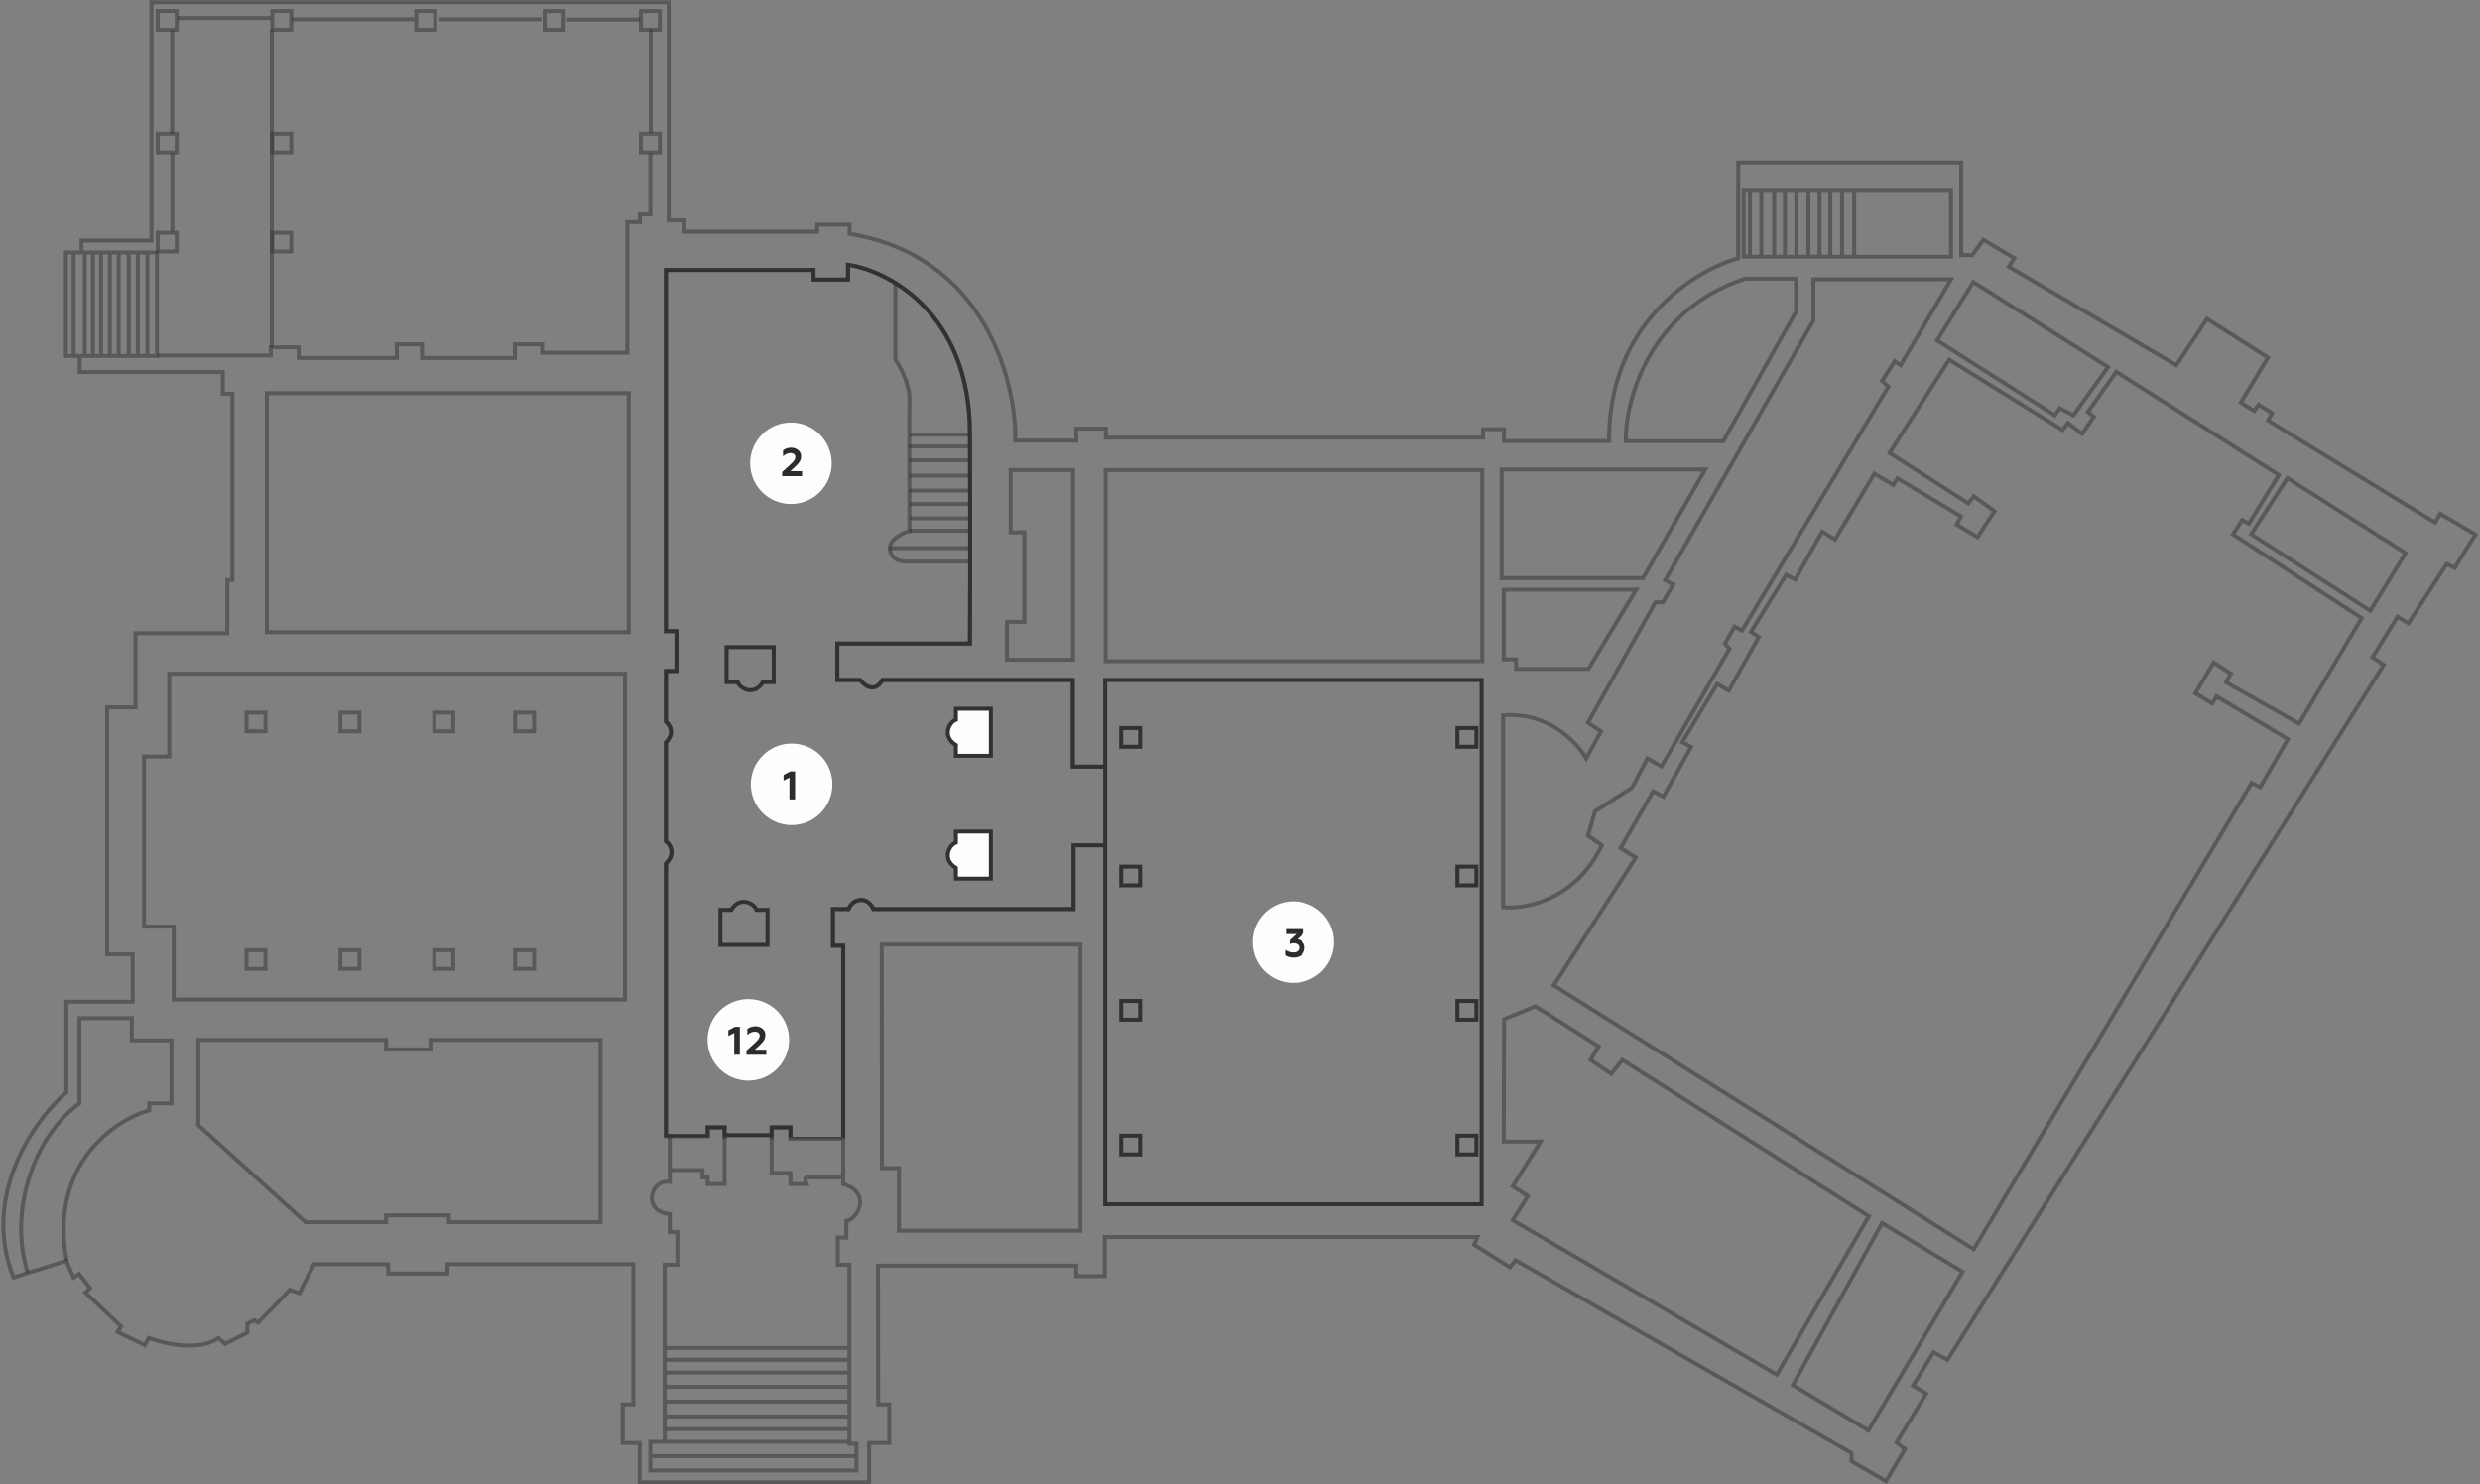 <?xml version="1.0" encoding="UTF-8"?> <svg xmlns="http://www.w3.org/2000/svg" width="1243" height="744" viewBox="0 0 1243 744" fill="none"><rect x="0" y="0" width="1243" height="744" fill="#808080" stroke="none"/> <path d="M40.841 126.519V120.533H75.911V1.119H335.152V110.352H343.014V116.095H409.582V112.564H425.837V117.189C493.394 128.126 509.365 190.85 508.906 220.845H539.451V214.829H554.26V219.346H743.324V215.12H753.788V221.086H806.498C806.037 162.175 849.45 135.429 871.214 129.42V81.409H982.985V127.829H988.501L994.075 120.132L1009.6 129.42C1009.6 129.42 1007.74 132.251 1006.81 133.667L1090.82 183.055L1106.16 159.803L1136.76 179.195L1123.12 201.762L1129.87 206.005L1132.01 202.797L1138.78 207.074L1136.76 210.758L1220.54 261.957L1223.02 257.49L1240.72 267.913L1230.3 284.624L1226.33 282.638L1207.14 312.419L1201.68 309.11L1189.1 329.46L1194.73 333.265L976.1 681.586L969.055 677.848L958.846 694.527L965.46 698.553L950.565 723.049L954.806 726.273L945.305 742.391L927.999 732.381V728.309L759.565 631.617L756.806 635.204L738.871 623.891L740.526 620.028H553.723V639.619H539.376V634.376H440.042L440.138 703.918H445.714V723.26H435.594V742.981H320.62V723.26H312.087V703.918H317.425V633.635H224.246V638.325H194.556V633.635H157.347L150.125 648.179L145.311 646.474L129.363 662.923L127.457 661.719L123.946 663.525V667.938L112.813 673.555L109.402 670.609C100.014 677.56 82.259 673.505 74.554 670.609L72.592 674.187L58.973 667.608L60.704 664.838L42.815 647.872L45.123 645.679L39.584 638.523L36.813 640.32L33.236 631.945L6.742 640.32C-9.592 598.784 17.62 561.097 33.268 547.446V502.075H66.467V478.329H53.697V354.539H67.926V317.393H113.91V290.731H116.471V197.351H111.645V186.493H39.947V178.392M40.841 126.519H36.919M40.841 126.519H42.47M39.947 178.392H36.919M39.947 178.392H42.47M36.919 126.519H32.996V178.392H36.919M36.919 126.519V178.392M42.47 126.519V178.392M42.47 126.519H46.562M42.47 178.392H46.562M46.562 126.519V178.392M46.562 126.519H50.654M46.562 178.392H50.654M50.654 126.519V178.392M50.654 126.519H55.061M50.654 178.392H55.061M55.061 126.519V178.392M55.061 126.519H59.468M55.061 178.392H59.468M59.468 126.519V178.392M59.468 126.519H64.505M59.468 178.392H64.505M64.505 126.519V178.392M64.505 126.519H69.069M64.505 178.392H69.069M69.069 126.519V178.392M69.069 126.519H73.87M69.069 178.392H73.87M73.87 126.519H78.67V178.392H73.87M73.87 126.519V178.392" stroke="#323232" stroke-opacity="0.5" stroke-width="2"></path> <path d="M983.648 637.444L936.446 717.027L898.576 694.25L943.308 613.021L983.648 637.444Z" stroke="#323232" stroke-opacity="0.5" stroke-width="2"></path> <path d="M1128.55 392.412L989.259 626.158L778.736 493.884L819.86 429.838L812.264 425.023L828.565 396.647L833.733 399.276L847.596 374.369L843.176 371.981L860.682 342.804L866.518 346.164L881.524 319.321L877.622 316.719L895.244 288.121L899.763 290.436L913.261 266.46L919.712 270.438L939.486 237.399L948.946 243.064L951.042 239.732L982.86 258.852L980.67 262.938L991.179 269.215L999.644 256.225L989.282 248.781L986.509 252.284L947.1 227.034L976.957 180.271L1033.72 215.506L1036.45 212.047L1043.56 217.451L1049.46 208.94L1046.51 206.431L1060.7 186.355L1142.18 238.053L1127.14 262.513L1123.79 260.69L1119.18 267.854L1183.69 309.81L1152.31 362.687L1115.72 341.984L1118.16 337.655L1109.5 332.064L1100.3 347.484L1108.87 352.624L1110.94 349.017L1146.73 370.467L1132.87 394.573L1128.55 392.412Z" stroke="#323232" stroke-opacity="0.5" stroke-width="2"></path> <path d="M769.588 504.374L753.866 510.848L753.689 572.173H772.216L758.175 594.6L765.781 599.476L758.175 611.567L890.575 689.031L936.675 609.603L813.13 531.231L807.635 538.264L797.186 531.231L801.265 524.489L769.588 504.374Z" stroke="#323232" stroke-opacity="0.5" stroke-width="2"></path> <path d="M553.82 603.6H553.93M553.93 603.6H742.607V340.825H553.93V603.6Z" stroke="#323232" stroke-width="2"></path> <path d="M541.5 473.43H441.93L442.019 585.467H450.557V616.859H541.5V473.43Z" stroke="#323232" stroke-opacity="0.5" stroke-width="2"></path> <path d="M742.928 235.631H554.143V331.401H742.928V235.631Z" stroke="#323232" stroke-opacity="0.5" stroke-width="2"></path> <path d="M72.182 379.188V464.437H87.062V500.963H313.238V337.674H84.867V379.188H72.182Z" stroke="#323232" stroke-opacity="0.5" stroke-width="2"></path> <path d="M315.117 197.058H133.754V316.864H315.117V197.058Z" stroke="#323232" stroke-opacity="0.5" stroke-width="2"></path> <path d="M554.223 384.266H537.682V340.827H442.263C438.413 347.582 433.23 343.642 431.119 340.827H419.673V322.563H486.128C486.223 312.386 486.357 277.012 486.128 216.932C485.9 156.853 445.296 135.722 425.022 132.666V140.11H407.732V135.307H333.772V316.366H339.056V336.297H333.772V361.712C335.692 363.256 338.379 367.496 333.772 372.102V421.634C335.896 423.261 338.869 427.789 333.772 432.886V569.426H335.706M335.706 569.426C338.802 569.426 349.651 569.426 354.688 569.426V565.078H363.166V593.464H354.688V590.143H352.108V586.457H335.706M335.706 569.426V586.457M333.155 722.665H325.971V729.859M333.155 722.665V716.315M333.155 722.665H425.722M554.223 423.679H538.065V455.633H437.756C434.782 448.997 427.492 450.125 425.287 455.633H417.466V473.985H422.624V570.791M333.155 675.609V633.919H339.51V617.609H335.706V608.522C321.686 607.387 325.958 590.759 335.706 592.364V586.457M333.155 675.609H425.722M333.155 675.609V681.541M425.722 675.609V633.919H419.871V620.323H424.156V612.004C430.508 610.769 436.55 597.56 422.624 593.464V590.143M425.722 675.609V681.541M333.155 681.541H425.722M333.155 681.541V687.967M425.722 681.541V687.967M333.155 687.967H425.722M333.155 687.967V695.135M425.722 687.967V695.135M333.155 695.135H425.722M333.155 695.135V702.55M425.722 695.135V702.55M333.155 702.55H425.722M333.155 702.55V709.965M425.722 702.55V709.965M333.155 709.965H425.722M333.155 709.965V716.315M425.722 709.965V716.315M333.155 716.315H425.722M425.722 716.315V722.665M425.722 722.665V723.627H429.259V729.859M325.971 729.859V737.053H429.259V729.859M325.971 729.859H429.259M422.624 570.791H396.157V565.078H386.757V587.931H396.157V593.464H404.266C403.774 592.357 403.086 590.143 404.266 590.143C405.445 590.143 416.996 590.143 422.624 590.143M422.624 570.791V590.143" stroke="#323232" stroke-opacity="0.5" stroke-width="2"></path> <path d="M361.074 473.587V456.045H366.472C370.925 448.759 378.099 452.873 379.156 456.045H384.689V473.587H361.074Z" stroke="#323232" stroke-width="2"></path> <path d="M387.783 324.351L387.783 341.893L382.385 341.893C377.932 349.179 370.758 345.064 369.701 341.893L364.168 341.893L364.168 324.351L387.783 324.351Z" stroke="#323232" stroke-width="2"></path> <path d="M496.629 378.835L479.087 378.835L479.087 373.437C471.801 368.984 475.915 361.81 479.087 360.753L479.087 355.22L496.629 355.22L496.629 378.835Z" fill="#FDFDFD" stroke="#323232" stroke-width="2"></path> <path d="M496.629 440.396L479.087 440.396L479.087 434.998C471.801 430.545 475.915 423.37 479.087 422.313L479.087 416.781L496.629 416.781L496.629 440.396Z" fill="#FDFDFD" stroke="#323232" stroke-width="2"></path> <path d="M1146.49 239.618L1128.29 267.771L1187.99 306.116L1205.7 277.236L1146.49 239.618Z" stroke="#323232" stroke-opacity="0.5" stroke-width="2"></path> <path d="M193.504 521.189H99.379V563.973L153.116 612.575H193.504V609.152H224.992V612.575H300.975V521.189H215.75V525.982H193.504V521.189Z" stroke="#323232" stroke-opacity="0.5" stroke-width="2"></path> <path d="M537.8 235.6H506.53V266.834H513.426V311.704H504.709V330.674H537.8V235.6Z" stroke="#323232" stroke-opacity="0.5" stroke-width="2"></path> <path d="M33.42 632.021C24.457 583.687 57.278 561.514 74.808 556.47V553.022H85.946V521.465H66.057V510.327H39.803V553.022C16.995 569.736 4.143 606.961 13.895 638.009" stroke="#323232" stroke-opacity="0.5" stroke-width="2"></path> <path d="M363.18 568.968H386.967" stroke="#323232" stroke-width="2"></path> <path d="M571.448 569.223H561.938V578.615H571.448V569.223Z" stroke="#323232" stroke-width="2"></path> <path d="M739.991 569.223H730.48V578.615H739.991V569.223Z" stroke="#323232" stroke-width="2"></path> <path d="M571.448 501.697H561.938V511.09H571.448V501.697Z" stroke="#323232" stroke-width="2"></path> <path d="M739.991 501.697H730.48V511.09H739.991V501.697Z" stroke="#323232" stroke-width="2"></path> <path d="M571.448 434.362H561.938V443.755H571.448V434.362Z" stroke="#323232" stroke-width="2"></path> <path d="M180.121 476.224H170.611V485.616H180.121V476.224Z" stroke="#323232" stroke-opacity="0.5" stroke-width="2"></path> <path d="M180.121 357.141H170.611V366.533H180.121V357.141Z" stroke="#323232" stroke-opacity="0.5" stroke-width="2"></path> <path d="M133.061 476.224H123.551V485.616H133.061V476.224Z" stroke="#323232" stroke-opacity="0.5" stroke-width="2"></path> <path d="M133.061 357.141H123.551V366.533H133.061V357.141Z" stroke="#323232" stroke-opacity="0.5" stroke-width="2"></path> <path d="M88.569 116.633H79.059V126.025H88.569V116.633Z" stroke="#323232" stroke-opacity="0.5" stroke-width="2"></path> <path d="M88.569 67.023H79.059V76.416H88.569V67.023Z" stroke="#323232" stroke-opacity="0.5" stroke-width="2"></path> <path d="M88.569 5.524H79.059V14.917H88.569V5.524Z" stroke="#323232" stroke-opacity="0.5" stroke-width="2"></path> <path d="M145.967 5.524H136.457V14.917H145.967V5.524Z" stroke="#323232" stroke-opacity="0.5" stroke-width="2"></path> <path d="M218.127 5.524H208.617V14.917H218.127V5.524Z" stroke="#323232" stroke-opacity="0.5" stroke-width="2"></path> <path d="M282.496 5.524H272.986V14.917H282.496V5.524Z" stroke="#323232" stroke-opacity="0.5" stroke-width="2"></path> <path d="M330.725 5.524H321.215V14.917H330.725V5.524Z" stroke="#323232" stroke-opacity="0.5" stroke-width="2"></path> <path d="M330.725 67.023H321.215V76.416H330.725V67.023Z" stroke="#323232" stroke-opacity="0.5" stroke-width="2"></path> <path d="M145.967 67.023H136.457V76.416H145.967V67.023Z" stroke="#323232" stroke-opacity="0.5" stroke-width="2"></path> <path d="M145.967 116.633H136.457V126.025H145.967V116.633Z" stroke="#323232" stroke-opacity="0.5" stroke-width="2"></path> <path d="M227.182 476.224H217.672V485.616H227.182V476.224Z" stroke="#323232" stroke-opacity="0.5" stroke-width="2"></path> <path d="M227.182 357.141H217.672V366.533H227.182V357.141Z" stroke="#323232" stroke-opacity="0.5" stroke-width="2"></path> <path d="M267.696 476.224H258.186V485.616H267.696V476.224Z" stroke="#323232" stroke-opacity="0.5" stroke-width="2"></path> <path d="M267.696 357.141H258.186V366.533H267.696V357.141Z" stroke="#323232" stroke-opacity="0.5" stroke-width="2"></path> <path d="M571.448 364.894H561.938V374.286H571.448V364.894Z" stroke="#323232" stroke-width="2"></path> <path d="M739.991 434.362H730.48V443.755H739.991V434.362Z" stroke="#323232" stroke-width="2"></path> <path d="M739.991 364.894H730.48V374.286H739.991V364.894Z" stroke="#323232" stroke-width="2"></path> <path d="M854.672 235.325H752.666V289.751H823.522L854.672 235.325Z" stroke="#323232" stroke-opacity="0.5" stroke-width="2"></path> <path d="M753.693 330.485V295.57H820.099L796.138 335.277H759.854V330.485H753.693Z" stroke="#323232" stroke-opacity="0.5" stroke-width="2"></path> <path d="M1029.87 208.157L970.881 170.593L989.032 141.35L1056.6 183.955L1039.2 208.157L1032.39 204.627L1029.87 208.157Z" stroke="#323232" stroke-opacity="0.5" stroke-width="2"></path> <path d="M86.385 76.777V116.061" stroke="#323232" stroke-opacity="0.5" stroke-width="2"></path> <path d="M86.297 15.051V66.753" stroke="#323232" stroke-opacity="0.5" stroke-width="2"></path> <path d="M88.918 9.043H135.764" stroke="#323232" stroke-opacity="0.5" stroke-width="2"></path> <path d="M146.242 9.66H207.572" stroke="#323232" stroke-opacity="0.5" stroke-width="2"></path> <path d="M220.207 9.66H271.367" stroke="#323232" stroke-opacity="0.5" stroke-width="2"></path> <path d="M284.201 9.784H320.973" stroke="#323232" stroke-opacity="0.5" stroke-width="2"></path> <path d="M326.186 14.521V66.615" stroke="#323232" stroke-opacity="0.5" stroke-width="2"></path> <path d="M325.972 76.812V107.423H320.701V111.275H314.416V176.787H271.714V172.564H258.072V179.385H211.502V172.564H198.906V179.385H149.686V174.079H135.709V178.165H78.773" stroke="#323232" stroke-opacity="0.5" stroke-width="2"></path> <path d="M136.23 14.717V174.245" stroke="#323232" stroke-opacity="0.5" stroke-width="2"></path> <path d="M877.088 95.667H873.93V128.66H877.088M877.088 95.667V128.66M877.088 95.667H882.816M877.088 128.66H882.816M882.816 95.667V128.66M882.816 95.667H889.238M882.816 128.66H889.238M889.238 95.667V128.66M889.238 95.667H894.618M889.238 128.66H894.618M894.618 95.667V128.66M894.618 95.667H900.346M894.618 128.66H900.346M900.346 95.667V128.66M900.346 95.667H906.42M900.346 128.66H906.42M906.42 95.667V128.66M906.42 95.667H911.974M906.42 128.66H911.974M911.974 95.667V128.66M911.974 95.667H917.355M911.974 128.66H917.355M917.355 95.667V128.66M917.355 95.667H923.256M917.355 128.66H923.256M923.256 95.667V128.66M923.256 95.667H929.33M923.256 128.66H929.33M929.33 95.667H977.857V128.66H929.33M929.33 95.667V128.66" stroke="#323232" stroke-opacity="0.5" stroke-width="2"></path> <path d="M448.752 141.857V180.188C451.193 183.688 456.027 192.64 455.832 200.453C455.637 208.266 455.75 247.492 455.832 266.129C452.015 267.294 444.733 270.942 446.139 276.212C447.544 281.482 452.402 281.482 455.832 281.482H486.397" stroke="#323232" stroke-opacity="0.5" stroke-width="2"></path> <path d="M445.75 274.739H486.227M455.775 266.025H486.227" stroke="#323232" stroke-opacity="0.5" stroke-width="2"></path> <path d="M455.982 259.784H486.389" stroke="#323232" stroke-opacity="0.5" stroke-width="2"></path> <path d="M455.947 252.643H486.25" stroke="#323232" stroke-opacity="0.5" stroke-width="2"></path> <path d="M455.801 245.908H486.396" stroke="#323232" stroke-opacity="0.5" stroke-width="2"></path> <path d="M455.801 238.442H486.25" stroke="#323232" stroke-opacity="0.5" stroke-width="2"></path> <path d="M455.508 230.684H486.25" stroke="#323232" stroke-opacity="0.5" stroke-width="2"></path> <path d="M455.334 223.778H486.119" stroke="#323232" stroke-opacity="0.5" stroke-width="2"></path> <path d="M455.959 217.84H485.963" stroke="#323232" stroke-opacity="0.5" stroke-width="2"></path> <path d="M753.361 454.704V358.546C775.884 356.627 790.5 372.123 794.993 380.111L802.444 366.58L795.901 362.218L829.703 301.884H833.519L838.608 292.979L834.61 290.798L908.914 160.64V139.967H977.92L952.589 183.059L949.677 181.021L943.272 190.92L946.474 193.832L873.075 316.081L869.383 314.094L864.557 322.612L866.828 325.167L832.706 384.202L825.728 380.111L818.029 394.789L799.501 406.58L795.892 418.851L802.87 423.664C789.78 451.191 764.41 455.827 753.361 454.704Z" stroke="#323232" stroke-opacity="0.5" stroke-width="2"></path> <path d="M874.667 139.687C826.556 155.439 814.707 200.534 814.795 221.112H863.756L900.211 156.185V139.687H874.667Z" stroke="#323232" stroke-opacity="0.5" stroke-width="2"></path> <mask id="mask0_79_760" style="mask-type:alpha" maskUnits="userSpaceOnUse" x="322" y="125" width="240" height="446"> <path d="M322.598 570.482H431.627V464.091H538.092L561.314 426.475V375.115L544.623 340.393V336.052H474.23L491.647 325.925V260.82C492.856 240.083 495.275 197.741 495.275 194.269C495.275 190.796 471.569 155.206 459.716 137.845L396.58 125.547H334.17L322.598 131.334V349.073V570.482Z" fill="#323232"></path> </mask> <g mask="url(#mask0_79_760)"> <path d="M554.223 384.266H537.682V340.827H442.263C438.413 347.582 433.23 343.642 431.119 340.827H419.673V322.563H486.128C486.223 312.386 486.357 277.012 486.128 216.932C485.9 156.853 445.296 135.722 425.022 132.666V140.11H407.732V135.307H333.772V316.366H339.056V336.297H333.772V361.712C335.692 363.256 338.379 367.496 333.772 372.102V421.634C335.896 423.261 338.869 427.789 333.772 432.886V569.426H335.706M335.706 569.426C338.802 569.426 349.651 569.426 354.688 569.426V565.078H363.166V593.464H354.688V590.143H352.108V586.457H335.706M335.706 569.426V586.457M333.155 722.665H325.971V729.859M333.155 722.665V716.315M333.155 722.665H425.722M554.223 423.679H538.065V455.633H437.756C434.782 448.997 427.492 450.125 425.287 455.633H417.466V473.985H422.624V570.791M333.155 675.609V633.919H339.51V617.609H335.706V608.522C321.686 607.387 325.958 590.759 335.706 592.364V586.457M333.155 675.609H425.722M333.155 675.609V681.541M425.722 675.609V633.919H419.871V620.323H424.156V612.004C430.508 610.769 436.55 597.56 422.624 593.464V590.143M425.722 675.609V681.541M333.155 681.541H425.722M333.155 681.541V687.967M425.722 681.541V687.967M333.155 687.967H425.722M333.155 687.967V695.135M425.722 687.967V695.135M333.155 695.135H425.722M333.155 695.135V702.55M425.722 695.135V702.55M333.155 702.55H425.722M333.155 702.55V709.965M425.722 702.55V709.965M333.155 709.965H425.722M333.155 709.965V716.315M425.722 709.965V716.315M333.155 716.315H425.722M425.722 716.315V722.665M425.722 722.665V723.627H429.259V729.859M325.971 729.859V737.053H429.259V729.859M325.971 729.859H429.259M422.624 570.791H396.157V565.078H386.757V587.931H396.157V593.464H404.266C403.774 592.357 403.086 590.143 404.266 590.143C405.445 590.143 416.996 590.143 422.624 590.143M422.624 570.791V590.143" stroke="#323232" stroke-width="2"></path> </g> <circle cx="396.419" cy="232.2" r="20.442" fill="#FDFDFD"></circle> <circle cx="396.761" cy="393.113" r="20.442" fill="#FDFDFD"></circle> <circle cx="375.073" cy="521.189" r="20.442" fill="#FDFDFD"></circle> <circle cx="648.214" cy="472.213" r="20.442" fill="#FDFDFD"></circle> <path d="M398.498 400.671H395.678V389.751L392.718 391.251V388.431L395.998 386.671H398.498V400.671Z" fill="#2C2C2C"></path> <path d="M401.978 238.671H392.018V236.571L396.138 232.831C397.085 231.964 397.732 231.271 398.078 230.751C398.452 230.218 398.638 229.651 398.638 229.051C398.638 228.451 398.418 227.978 397.978 227.631C397.538 227.271 396.958 227.091 396.238 227.091C394.932 227.091 393.672 227.624 392.458 228.691V225.731C393.592 224.838 394.952 224.391 396.538 224.391C397.872 224.391 399.032 224.784 400.018 225.571C401.005 226.358 401.498 227.391 401.498 228.671C401.498 229.658 401.278 230.531 400.838 231.291C400.438 232.011 399.672 232.898 398.538 233.951L396.138 236.151H401.978V238.671Z" fill="#2C2C2C"></path> <path d="M648.358 479.951C646.705 479.951 645.285 479.578 644.098 478.831V476.091C645.325 476.944 646.692 477.371 648.198 477.371C649.052 477.371 649.752 477.164 650.298 476.751C650.845 476.324 651.118 475.751 651.118 475.031C651.118 474.351 650.865 473.804 650.358 473.391C649.852 472.964 649.178 472.751 648.338 472.751C647.658 472.751 646.998 472.878 646.358 473.131V471.231L649.698 468.151H644.538V465.671H653.378V467.831L650.218 470.731C651.218 470.904 652.098 471.364 652.858 472.111C653.618 472.844 653.998 473.818 653.998 475.031C653.998 476.524 653.458 477.718 652.378 478.611C651.312 479.504 649.972 479.951 648.358 479.951Z" fill="#2C2C2C"></path> <path d="M370.821 528.671H368.001V517.751L365.041 519.251V516.431L368.321 514.671H370.821V528.671ZM384.094 528.671H374.134V526.571L378.254 522.831C379.2 521.964 379.847 521.271 380.194 520.751C380.567 520.218 380.754 519.651 380.754 519.051C380.754 518.451 380.534 517.978 380.094 517.631C379.654 517.271 379.074 517.091 378.354 517.091C377.047 517.091 375.787 517.624 374.574 518.691V515.731C375.707 514.838 377.067 514.391 378.654 514.391C379.987 514.391 381.147 514.784 382.134 515.571C383.12 516.358 383.614 517.391 383.614 518.671C383.614 519.658 383.394 520.531 382.954 521.291C382.554 522.011 381.787 522.898 380.654 523.951L378.254 526.151H384.094V528.671Z" fill="#2C2C2C"></path> </svg> 